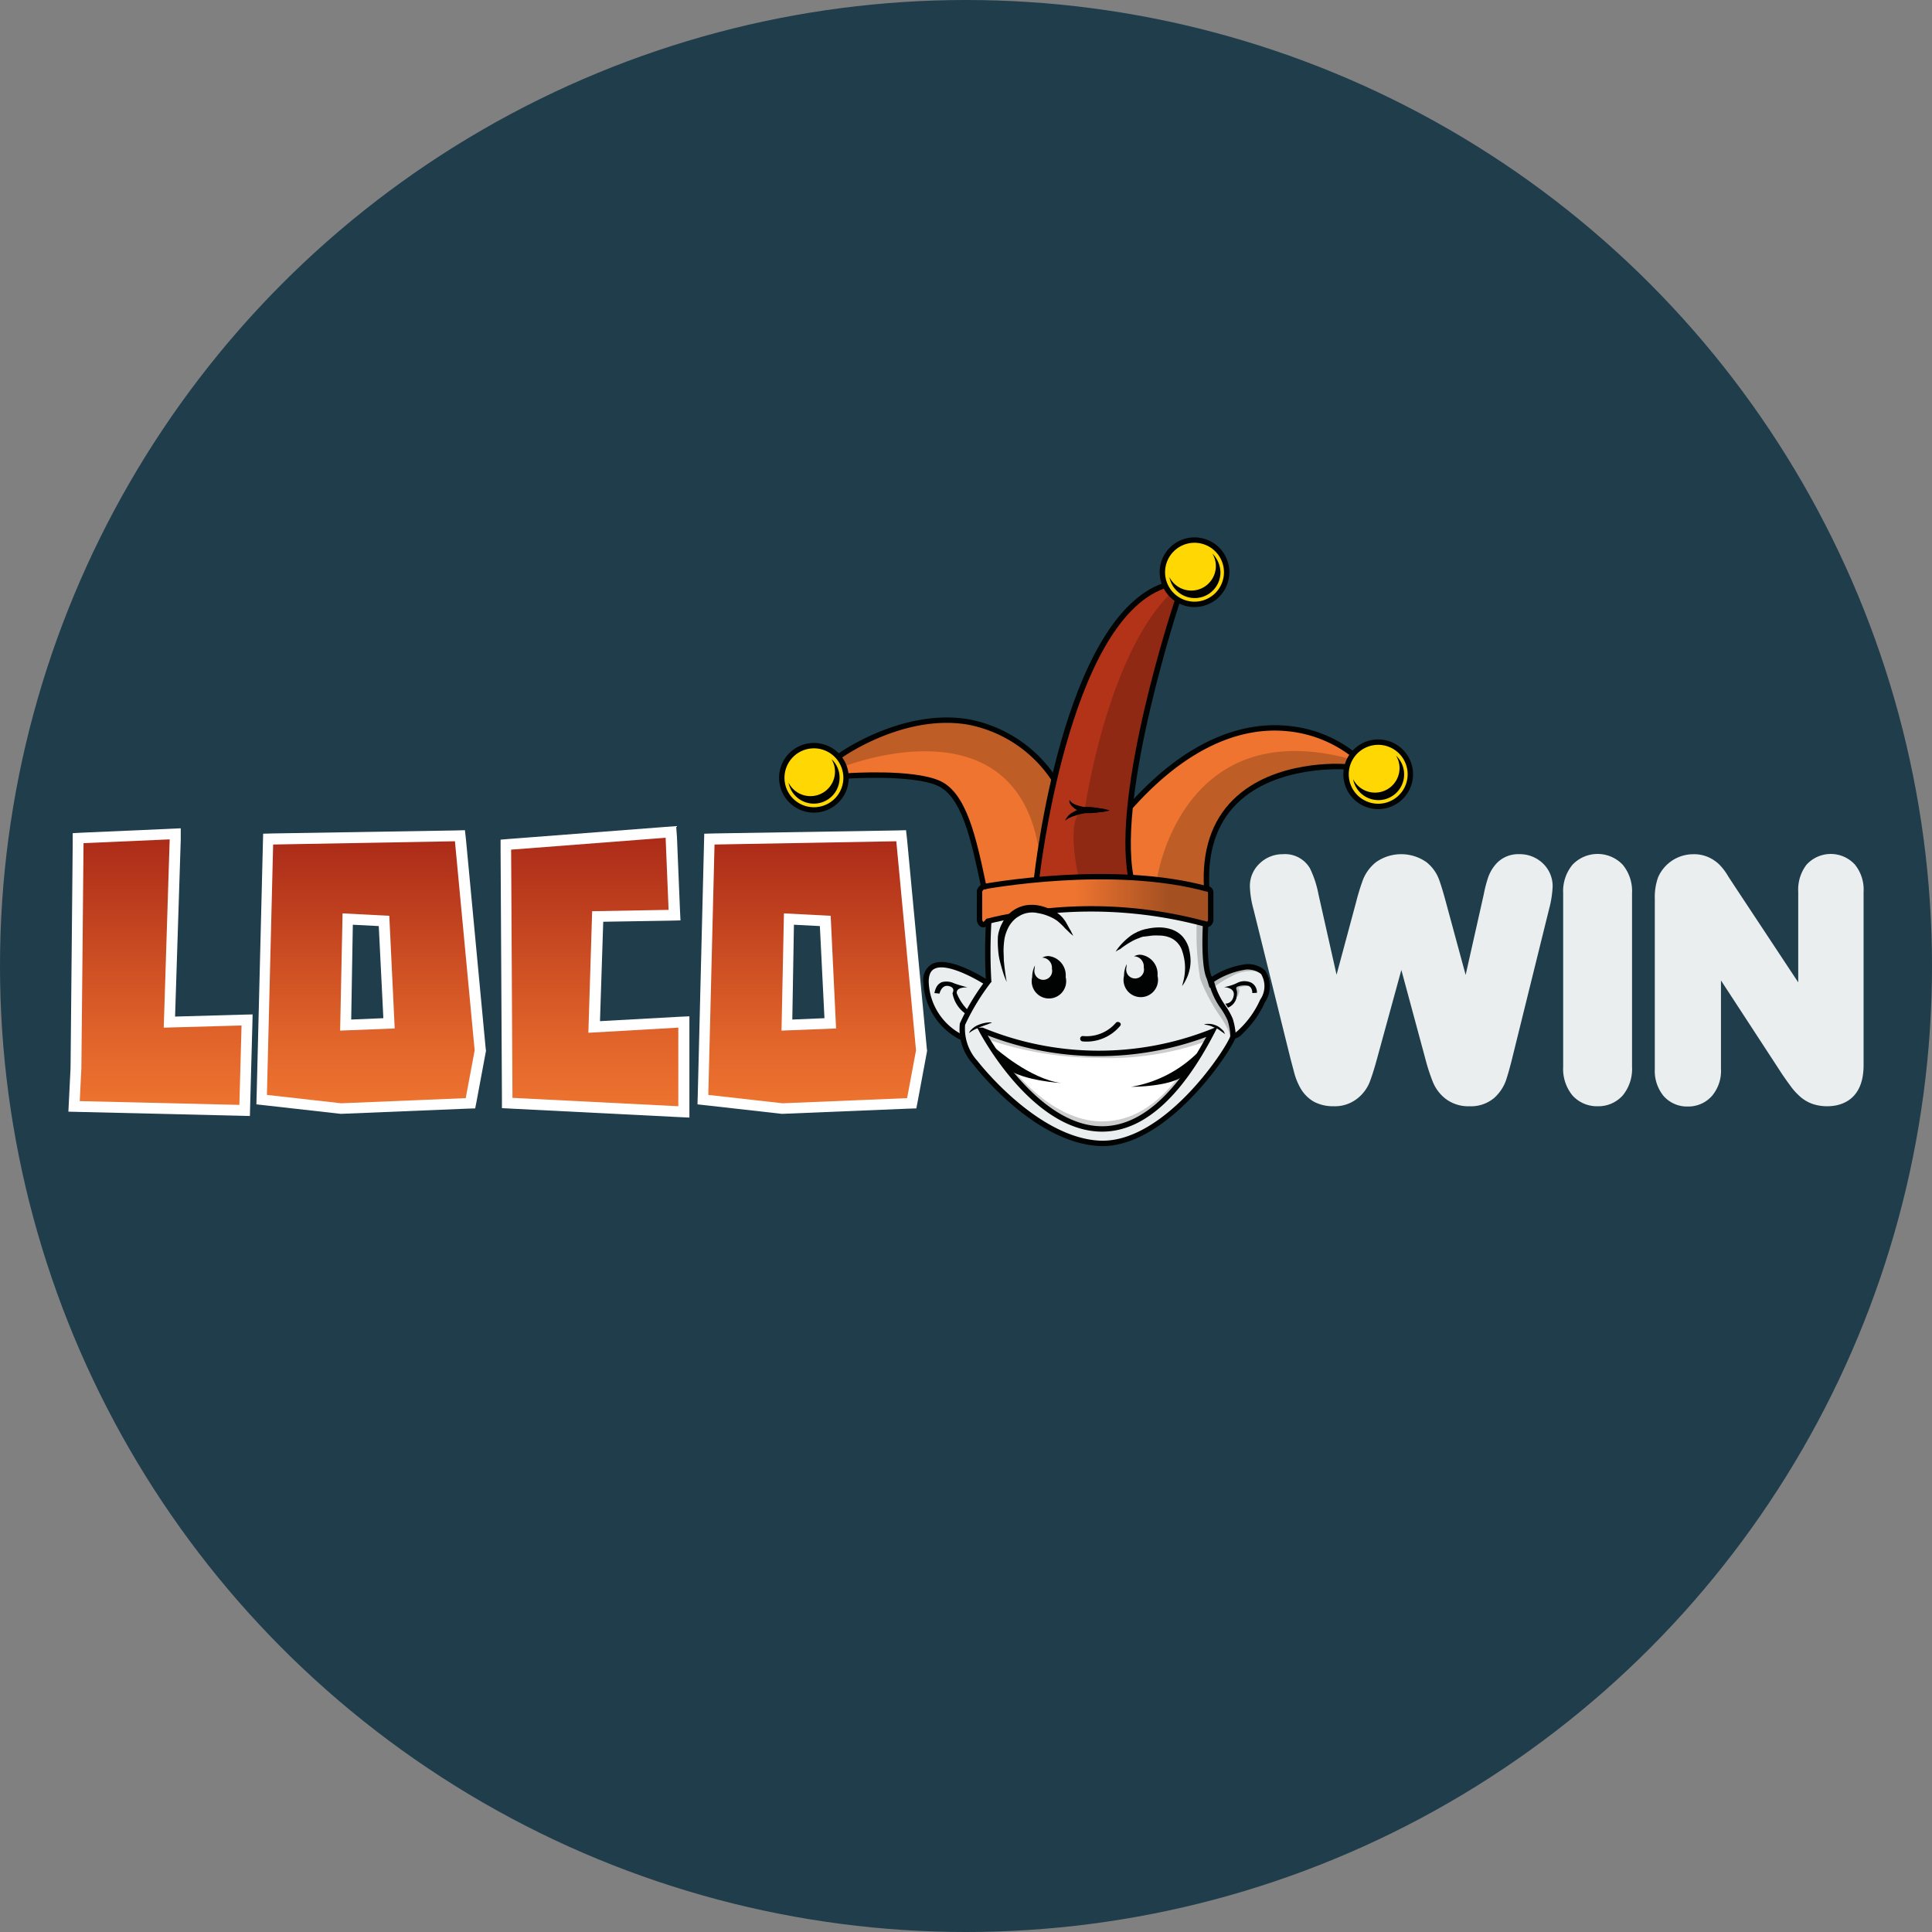 <svg xmlns="http://www.w3.org/2000/svg" xmlns:xlink="http://www.w3.org/1999/xlink" width="175" height="175" viewBox="0 0 175 175"><rect x="0" y="0" width="175" height="175" fill="#808080" stroke="none"/><defs><style>.a{fill:#1f3d4b;}.b{fill:#eaeeef;}.c{fill:#fff;}.d{fill:#ee7430;}.e{fill:#ffd803;}.f{fill:#b33319;}.g,.h,.j{fill:#010202;}.g,.h,.i{isolation:isolate;}.g{opacity:0.2;}.h{opacity:0.21;}.i{opacity:0.31;fill:url(#a);}.k{fill:url(#b);}.l{fill:url(#c);}.m{fill:url(#d);}.n{fill:url(#e);}.o{fill:#eaeeee;}</style><linearGradient id="a" x1="93.6" y1="-1837.799" x2="109.443" y2="-1837.799" gradientTransform="matrix(1, 0, 0, -1, 0, -1756.188)" gradientUnits="userSpaceOnUse"><stop offset="0.243" stop-opacity="0"/><stop offset="0.776"/></linearGradient><linearGradient id="b" x1="14.538" y1="-1856.783" x2="14.538" y2="-1831.729" gradientTransform="matrix(1, 0, 0, -1, 0, -1756.188)" gradientUnits="userSpaceOnUse"><stop offset="0" stop-color="#ee7430"/><stop offset="0.235" stop-color="#e2662b"/><stop offset="0.662" stop-color="#c34420"/><stop offset="1" stop-color="#aa2a18"/></linearGradient><linearGradient id="c" x1="33.611" y1="-1856.563" x2="33.611" y2="-1831.875" xlink:href="#b"/><linearGradient id="d" x1="53.87" y1="-1856.906" x2="53.87" y2="-1831.557" xlink:href="#b"/><linearGradient id="e" x1="73.566" y1="-1856.563" x2="73.566" y2="-1831.875" xlink:href="#b"/></defs><circle class="a" cx="87.5" cy="87.5" r="87.5"/><path class="b" d="M89.555,83.541a36.697,36.697,0,0,0,.049,5.212l-.514.098s-3.328-1.933-4.478-1.37c0,0-2.863,2.471,2.251,6.362l.343.245L87.549,95.09l.856,1.297s4.624,6.484,11.23,7.193c0,0,6.484.391,12.038-9.665a7.209,7.209,0,0,0,3.083-4.037s.661-1.933-1.175-2.178c0,0-1.639-.587-3.817,1.077l-.489-1.077s-.196-3.132-.098-3.939a36.428,36.428,0,0,0-13.702-1.248l-1.174-.049-1.493-.049-1.077.44-.636.22-1.615.416Z"/><path class="c" d="M89.017,93.328s10.13,4.624,20.797.122c0,0-3.817,8.808-10.13,8.808C99.66,102.259,94.033,102.552,89.017,93.328Z"/><path class="d" d="M88.895,80.41s12.332-2.251,20.675.196l-.073,3.034-.294.073s-7.707-2.251-13.702-1.248l-.587.122a3.496,3.496,0,0,0-3.523.465l-1.982.44s-.392.563-.636.049l-.073-2.814s.025-.294.196-.318Z"/><circle class="e" cx="124.837" cy="70.133" r="2.912"/><circle class="e" cx="108.199" cy="51.832" r="2.912"/><circle class="e" cx="73.725" cy="70.451" r="2.912"/><path class="d" d="M76.612,70.182s7.854-.269,9.028,1.125c0,0,2.178,1.444,3.45,8.661v.343l4.771-.636s1.199-7.609,1.59-9.102c0,0-6.533-10.448-19.378-2.129l.367.979Z"/><path class="d" d="M102.425,79.406s-.416-5.089-.049-6.288c0,0,9.787-12.087,20.039-4.918v.343l-.392.881S108.86,68.298,109.325,80.41c-.024,0-1.468-.636-6.9-1.003Z"/><path class="f" d="M93.886,79.675S96.7,55.722,105.557,53.055a7.958,7.958,0,0,0,1.077,1.419s-5.774,18.351-4.208,24.932Z"/><path class="g" d="M76.465,69.424S92.345,63.111,94.18,77.571c0,0,1.028-6.239,1.297-6.998,0,0-6.092-10.374-19.378-2.129A4.894,4.894,0,0,1,76.465,69.424Z"/><path class="g" d="M97.703,79.504s-1.346-5.823.538-6.092c0,0,1.957-13.922,7.781-19.647l.612.71s-5.481,16.075-4.208,24.932C102.425,79.406,98.192,79.137,97.703,79.504Z"/><path class="g" d="M104.823,79.504s2.202-14.852,17.445-10.766a1.383,1.383,0,0,0-.245.661s-13.628-.856-12.699,10.986a29.419,29.419,0,0,0-4.502-.881Z"/><path class="g" d="M108.395,83.664a24.765,24.765,0,0,0,.318,4.991,15.653,15.653,0,0,0,1.909,3.548s.905,1.321.758,1.786.587-.636-.245-2.031a15.664,15.664,0,0,1-1.909-3.964l-.098-4.233Z"/><path class="g" d="M109.961,89.414a8.676,8.676,0,0,1,1.59-.979,3.544,3.544,0,0,1,2.3-.441,4.035,4.035,0,0,0-4.062.758Z"/><path class="h" d="M112.09,90.27s.318-.538.098-.734c0,0-.147-.098.538-.196a1.371,1.371,0,0,1,.465,0l-.294-.196s-.93.147-.954.147-.367.122-.367.122c0,.024.392.612.392.612l.049.22Z"/><path class="g" d="M89.482,94.16a31.473,31.473,0,0,0,9.934,1.664,26.424,26.424,0,0,0,9.885-1.517v-.612a25.042,25.042,0,0,1-19.819-.367Z"/><path class="g" d="M91.831,96.925s3.401,4.551,7.83,4.649c2.227.049,4.722-.881,7.144-4.111l.318.098s-6.729,10.668-15.488-.44Z"/><path class="i" d="M88.895,80.41s12.332-2.251,20.675.196l-.073,3.034-.294.073s-7.707-2.251-13.702-1.248l-.587.122a3.496,3.496,0,0,0-3.523.465l-1.982.44s-.392.563-.636.049l-.073-2.814s.025-.294.196-.318Z"/><path class="j" d="M88.924,80.607l-.079-.371c-.887-4.189-1.726-8.145-3.985-9.094-2.365-.993-7.955-.622-8.012-.618l-.034-.488c.234-.016,5.763-.384,8.235.655,2.496,1.048,3.36,5.126,4.274,9.444l.079.371Z"/><path class="j" d="M95.278,70.717A11.713,11.713,0,0,0,87.577,65.62c-5.793-.931-11.28,2.983-11.335,3.023l-.287-.396c.056-.041,5.708-4.072,11.7-3.11a12.185,12.185,0,0,1,8.02,5.293Z"/><path class="j" d="M94.129,79.702l-.486-.052c.104-.964,2.641-23.655,11.711-26.826l.162.462C96.736,56.355,94.154,79.469,94.129,79.702Z"/><path class="j" d="M102.185,79.452c-1.463-7.802,3.984-24.354,4.217-25.055l.465.154c-.057.17-5.64,17.132-4.2,24.81Z"/><path class="j" d="M102.535,73.281l-.366-.325c5.781-6.523,11.006-7.525,14.372-7.22a11.519,11.519,0,0,1,6.008,2.277l-.315.374a11.246,11.246,0,0,0-5.763-2.167C111.814,65.809,106.994,68.249,102.535,73.281Z"/><path class="j" d="M109.056,80.448c-.195-3.401.7-6.102,2.658-8.027,3.708-3.646,9.848-3.236,10.107-3.216l-.036.488c-.061-.004-6.182-.411-9.73,3.079-1.852,1.822-2.697,4.396-2.511,7.648Z"/><path class="j" d="M109.335,83.965a1.033,1.033,0,0,1-.466-.133l.225-.435c.174.09.256.082.273.072a.289.289,0,0,0,.055-.191l0-2.456a.225.225,0,0,0-.017-.044l-.018.006-.176-.457a.487.487,0,0,1,.44.021.596.596,0,0,1,.257.42l.002.032v2.471a.731.731,0,0,1-.283.61A.538.538,0,0,1,109.335,83.965Z"/><path class="j" d="M89.058,84a.449.449,0,0,1-.091-.009c-.353-.07-.464-.507-.483-.594l-.005-.052v-2.69l.018-.045c.15-.367.498-.689.904-.526l-.182.455c-.101-.041-.209.14-.252.221V83.316a.45.45,0,0,0,.101.197.952.952,0,0,0,.261-.282l.402.279C89.644,83.636,89.391,84,89.058,84Z"/><path class="j" d="M108.99,83.899a39.411,39.411,0,0,0-14.248-1.117l-.048-.487a39.904,39.904,0,0,1,14.428,1.133Z"/><path class="j" d="M89.45,83.704l-.131-.472c.036-.01.909-.251,2.395-.519l.087.482C90.339,83.459,89.458,83.701,89.45,83.704Z"/><path class="j" d="M109.406,80.792c-8.578-2.403-20.13-.262-20.245-.24l-.091-.481c.117-.022,11.779-2.184,20.468.249Z"/><path class="j" d="M126.452,68.445a2.16,2.16,0,0,1,.318,1.125,2.223,2.223,0,0,1-4.208,1.003,2.332,2.332,0,1,0,3.89-2.129Z"/><path class="j" d="M124.837,73.29a3.156,3.156,0,1,1,3.156-3.156A3.16,3.16,0,0,1,124.837,73.29Zm0-5.823a2.667,2.667,0,1,0,2.667,2.667A2.67,2.67,0,0,0,124.837,67.466Z"/><path class="j" d="M109.814,50.143a2.16,2.16,0,0,1,.318,1.125,2.223,2.223,0,0,1-4.208,1.003,2.332,2.332,0,0,0,4.624-.416,2.459,2.459,0,0,0-.734-1.713Z"/><path class="j" d="M108.199,54.988a3.156,3.156,0,1,1,3.156-3.156A3.16,3.16,0,0,1,108.199,54.988Zm0-5.823a2.667,2.667,0,1,0,2.667,2.667A2.67,2.67,0,0,0,108.199,49.165Z"/><path class="j" d="M75.315,68.763a2.16,2.16,0,0,1,.318,1.125,2.223,2.223,0,0,1-4.208,1.003,2.332,2.332,0,0,0,4.624-.416,2.269,2.269,0,0,0-.734-1.713Z"/><path class="j" d="M73.725,73.608a3.156,3.156,0,1,1,3.156-3.156A3.16,3.16,0,0,1,73.725,73.608Zm0-5.823a2.667,2.667,0,1,0,2.667,2.667A2.67,2.67,0,0,0,73.725,67.784Z"/><path class="j" d="M100.492,73.412a4.289,4.289,0,0,1-.636.122,5.158,5.158,0,0,1-.636.049h-1.101l-.049-.025a2.162,2.162,0,0,1-.367-.122,1.322,1.322,0,0,1-.318-.171,2.607,2.607,0,0,1-.269-.22,1.349,1.349,0,0,1-.171-.22.391.391,0,0,1-.073-.196c-.024-.049,0-.098,0-.147v-.049a.076.076,0,0,0,.025.049c.025.025.025.073.073.098.025.049.073.073.122.122a1.37,1.37,0,0,0,.196.122,2.498,2.498,0,0,0,.563.196c.098.025.22.049.318.073h.367a3.558,3.558,0,0,1,.734.073c.245.025.465.073.636.098a2.814,2.814,0,0,1,.587.147Z"/><path class="j" d="M100.492,73.412a4.621,4.621,0,0,1-.563.122c-.196.025-.367.049-.563.073s-.367.025-.563.049H98.29l-.245.049-.245.049c-.147.049-.318.098-.465.147l-.22.073c-.073.025-.147.073-.22.098a.994.994,0,0,0-.22.122,1.362,1.362,0,0,0-.196.147l.049-.122c.025-.049.049-.073.073-.122.049-.073.122-.147.171-.22a1.45,1.45,0,0,1,.44-.318,3.045,3.045,0,0,1,.489-.245c.073-.024.171-.073.245-.098.098-.025.171-.049.269-.073h.612a4.362,4.362,0,0,1,.563.049c.196.024.367.049.563.073.171.049.367.098.538.147Z"/><path class="j" d="M101.055,86.208a2.515,2.515,0,0,1,.269-.392,4.994,4.994,0,0,1,.367-.416,5.609,5.609,0,0,1,.538-.489,3.131,3.131,0,0,1,.734-.465.868.868,0,0,1,.22-.098,2.535,2.535,0,0,1,.245-.098c.073-.024.171-.049.245-.073s.147-.024.245-.049a4.952,4.952,0,0,1,1.052-.122,3.595,3.595,0,0,1,1.125.171,2.425,2.425,0,0,1,1.003.636,2.828,2.828,0,0,1,.563.979,5.068,5.068,0,0,1,.171,1.003,3.423,3.423,0,0,1-.049.881,4.185,4.185,0,0,1-.196.71,5.111,5.111,0,0,1-.245.514,2.802,2.802,0,0,1-.269.416s.049-.171.122-.465a4.983,4.983,0,0,0,.147-1.199,4.447,4.447,0,0,0-.073-.783,5.238,5.238,0,0,0-.22-.832,1.988,1.988,0,0,0-.465-.71,1.931,1.931,0,0,0-.71-.44,2.701,2.701,0,0,0-.905-.147,3.887,3.887,0,0,0-.93.049c-.073,0-.147.025-.22.025s-.147.025-.22.025a.461.461,0,0,0-.196.049.641.641,0,0,0-.196.073,3.846,3.846,0,0,0-.71.318,7.405,7.405,0,0,0-1.028.685,1.989,1.989,0,0,0-.416.245Z"/><path class="j" d="M97.214,84.765a3.727,3.727,0,0,1-.416-.367c-.122-.122-.294-.269-.465-.465a6.387,6.387,0,0,0-.587-.538,3.877,3.877,0,0,0-.783-.416,4.254,4.254,0,0,0-.954-.269,2.31,2.31,0,0,0-1.517.171,4.251,4.251,0,0,0-.441.269,2.735,2.735,0,0,0-.685.807,3.809,3.809,0,0,0-.367,1.003,7.651,7.651,0,0,0-.098,1.052c0,.343.025.661.025.954.049.587.122,1.101.171,1.444s.098.538.098.538-.098-.196-.22-.514c-.122-.343-.269-.832-.416-1.419a5.874,5.874,0,0,1-.147-.979,8.835,8.835,0,0,1-.024-1.15,2.707,2.707,0,0,1,.122-.612,3.19,3.19,0,0,1,.245-.612,3.11,3.11,0,0,1,.832-1.052,2.987,2.987,0,0,1,1.223-.587,3.304,3.304,0,0,1,1.297,0,4.079,4.079,0,0,1,1.125.392,2.271,2.271,0,0,1,.245.122l.122.049c.049.024.073.049.122.073a2.812,2.812,0,0,1,.416.343,3.014,3.014,0,0,1,.514.71c.122.22.22.416.318.563Z"/><path class="j" d="M103.306,86.478a1.162,1.162,0,0,0-.587.147h.098a.918.918,0,0,1,.783,1.003.807.807,0,1,1-1.566,0c0-.098.025-.196.025-.294a2.382,2.382,0,0,0-.245,1.052,1.562,1.562,0,1,0,3.034,0,1.754,1.754,0,0,0-1.542-1.908Z"/><path class="j" d="M94.987,86.6a1.162,1.162,0,0,0-.587.147h.098a.918.918,0,0,1,.783,1.003.807.807,0,1,1-1.566,0c0-.098.025-.196.025-.294a2.382,2.382,0,0,0-.245,1.052,1.562,1.562,0,1,0,3.034,0A1.754,1.754,0,0,0,94.987,86.6Z"/><path class="j" d="M89.311,88.963a45.451,45.451,0,0,1,.001-5.445l.487.047a45.884,45.884,0,0,0,.001,5.37Z"/><path class="j" d="M87.058,94.213a6.097,6.097,0,0,1-3.424-5.262,1.664,1.664,0,0,1,.759-1.619c1.55-.84,4.852,1.29,5.224,1.535l-.27.408c-.942-.622-3.627-2.107-4.721-1.513-.342.186-.507.573-.502,1.185a5.581,5.581,0,0,0,3.133,4.818Z"/><path class="j" d="M84.637,89.952l.465.049s.171-.832.832-.685.343.636.343.636a2.839,2.839,0,0,0,1.101,1.811l.269.122.098-.318a4.524,4.524,0,0,1-1.077-1.59c-.098-.612.979-.538.979-.538s-.93-.245-1.272-.392a1.602,1.602,0,0,0-1.101-.073c-.171.122-.465.196-.636.979Z"/><path class="j" d="M111.795,94.091a.34.34,0,0,1-.168-.043.444.444,0,0,1-.168-.503l.435.097-.018-.014a.131.131,0,0,0-.091-.025c.005-.001.119-.029.452-.352a8.44,8.44,0,0,0,1.912-2.705,2.127,2.127,0,0,0,.073-2.326v0a2.067,2.067,0,0,0-1.36-.397,7.244,7.244,0,0,0-2.941,1.136l-.264-.412a7.421,7.421,0,0,1,3.225-1.213,2.333,2.333,0,0,1,1.719.577,2.587,2.587,0,0,1-.021,2.866,8.893,8.893,0,0,1-2.002,2.824A1.397,1.397,0,0,1,111.795,94.091Z"/><path class="j" d="M110.989,90.906s.612.049.758-.71-.881-.783-.881-.783a4.276,4.276,0,0,0,1.272-.416,1.465,1.465,0,0,1,1.174,0,.978.978,0,0,1,.538.93l-.416.024s.025-.514-.367-.661a1.833,1.833,0,0,0-1.028.098.216.216,0,0,0-.049.22.883.883,0,0,1,.049.489,1.293,1.293,0,0,1-.807,1.175Z"/><path class="j" d="M109.571,89.474a2.972,2.972,0,0,1-.126-.386c-.045-.153-.113-.385-.143-.446-.561-1.249-.353-4.794-.343-4.944l.488.03c-.002.036-.21,3.575.297,4.705a4.072,4.072,0,0,1,.171.518c.033.114.079.27.095.306Z"/><path class="j" d="M99.859,103.813c-.137,0-.274-.004-.411-.014-5.891-.394-11.069-7.102-11.286-7.387a4.699,4.699,0,0,1-1.221-3.69l.017-.056a20.347,20.347,0,0,1,2.48-4.067l.38.308a20.272,20.272,0,0,0-2.4,3.928,4.342,4.342,0,0,0,1.122,3.269c.062.081,5.272,6.829,10.94,7.208,5.765.386,11.372-7.955,11.971-9.46a5.732,5.732,0,0,0-.254-1.422,7.053,7.053,0,0,0-.572-1.024,6.686,6.686,0,0,1-1.179-2.642l.489-.021a6.464,6.464,0,0,0,1.106,2.405A7.008,7.008,0,0,1,111.66,92.27a6.226,6.226,0,0,1,.282,1.614l.001.047-.016.044C111.421,95.368,105.79,103.813,99.859,103.813Z"/><path class="j" d="M98.07,94.332a3.956,3.956,0,0,0,3.401-1.419c.196-.245-.245-.489-.416-.245a3.492,3.492,0,0,1-2.985,1.174.245.245,0,0,0,0,.489Z"/><path class="j" d="M99.828,102.504c-6.278,0-10.93-8.692-11.125-9.062l-.189-.359h.504l.045.019a27.512,27.512,0,0,0,20.633.122l.622-.259-.31.598c-3.074,5.922-6.492,8.93-10.159,8.941ZM89.466,93.792c1.165,1.959,5.29,8.223,10.362,8.223h.02c3.35-.011,6.514-2.731,9.413-8.088A28.049,28.049,0,0,1,89.466,93.792Z"/><path class="j" d="M87.769,93.573a.918.918,0,0,1,.22-.318,3.103,3.103,0,0,1,.294-.245,1.954,1.954,0,0,1,.392-.196,2.948,2.948,0,0,1,.807-.196,1.468,1.468,0,0,1,.367,0,.267.267,0,0,1-.098.049c-.049.025-.147.049-.245.098s-.22.073-.343.122c-.073.025-.122.049-.196.073s-.122.049-.196.073c-.122.049-.269.122-.391.171s-.22.122-.318.171c-.171.122-.294.196-.294.196Z"/><path class="j" d="M109.056,92.79a1.195,1.195,0,0,1,.343-.049,2.11,2.11,0,0,1,.367.025,2.399,2.399,0,0,1,.392.122,1.461,1.461,0,0,1,.367.22.65.65,0,0,0,.147.122c.049.049.073.098.122.122a.679.679,0,0,1,.122.22l.049.098a.301.301,0,0,0-.073-.049,1.362,1.362,0,0,0-.196-.147c-.073-.049-.171-.122-.269-.196a1.495,1.495,0,0,0-.343-.171c-.122-.049-.245-.098-.343-.147a2.288,2.288,0,0,0-.318-.098l-.367-.073Z"/><path class="j" d="M102.474,98.442s3.915.025,4.991-1.223l.954-1.81A11.174,11.174,0,0,1,102.474,98.442Z"/><path class="j" d="M96.112,98.1s-3.303-.196-4.771-1.223l-1.15-1.909S93.299,97.733,96.112,98.1Z"/><path class="k" d="M6.709,100.228,6.88,96.754c0-.171.196-19.452.196-20.357V75.932l8.808-.392-.538,17.054,7.022-.196-.22,8.197Z"/><path class="c" d="M15.37,76.03l-.538,17.054,7.047-.196-.196,7.193-14.46-.343.147-2.985s.196-19.476.196-20.381Zm1.003-1.003-1.052.049-7.805.343-.93.049v.93c0,.881-.196,19.623-.196,20.357l-.147,2.96-.049.979,1.003.025,14.46.343.979.025.025-.979.196-7.193.025-1.028-1.028.024-5.995.171.514-16.026V75.027Z"/><path class="l" d="M23.714,99.567l.587-23.587,17.372-.294,1.835,19.451L42.627,99.91l-11.72.465Zm7.609-6.704,3.915-.147-.44-9.273-3.303-.171Z"/><path class="c" d="M41.208,76.201l1.786,18.938L42.186,99.47l-11.279.465-6.729-.758.563-22.681ZM30.809,93.353l4.942-.196-.489-10.203-4.233-.22ZM42.113,75.198l-.905.025-16.442.269-.93.025-.024.93-.563,22.681-.025.905.881.098,6.729.758H30.98l11.28-.465.783-.025.147-.758L43.997,95.31l.025-.147-.025-.147L42.211,76.079ZM31.812,92.35l.147-8.588,2.349.122.416,8.343Z"/><path class="m" d="M45.93,99.91l-.122-23.415,14.974-1.125.294,7.536-6.949.122-.318,10.007,8.123-.465v8.148Z"/><path class="c" d="M60.292,75.883l.269,6.533-6.924.122-.343,11.01,8.148-.465v7.12l-15.023-.758L46.297,76.96Zm.954-1.052-1.003.073L46.248,75.981l-.905.073V76.96l.122,22.485v.93l.93.049,15.023.758,1.028.049V92.056l-1.028.049-7.071.391.294-9.004,5.995-.098L61.638,83.37l-.049-1.003L61.32,75.834Z"/><path class="n" d="M63.669,99.567,64.256,75.981l17.372-.294,1.835,19.451L82.582,99.91l-11.72.465Zm7.609-6.704,3.915-.147-.44-9.273-3.303-.171Z"/><path class="c" d="M81.187,76.201l1.786,18.938L82.166,99.47l-11.279.465-6.729-.758.563-22.681ZM70.789,93.353l4.942-.196-.489-10.203-4.233-.22ZM82.068,75.198l-.905.025-16.442.269-.93.025-.024.93-.563,22.681-.024.905.881.098,6.729.758h.147l11.28-.465.783-.025.147-.758.807-4.331.024-.147-.024-.147L82.166,76.079ZM71.767,92.35l.147-8.588,2.349.122.416,8.343Z"/><path class="o" d="M130.171,95.604l-3.23-11.965-3.279,11.965c-.245.905-.465,1.566-.612,1.957a2.48,2.48,0,0,1-.783,1.052,2.183,2.183,0,0,1-1.492.465,2.585,2.585,0,0,1-1.223-.269,2.182,2.182,0,0,1-.783-.783,4.724,4.724,0,0,1-.489-1.223c-.122-.465-.245-.905-.343-1.297L114.61,82.073a7.979,7.979,0,0,1-.294-1.786,1.7,1.7,0,0,1,.538-1.297,1.906,1.906,0,0,1,1.346-.538,1.573,1.573,0,0,1,1.492.71,8.434,8.434,0,0,1,.661,2.055l2.618,11.646,2.936-10.912a19.033,19.033,0,0,1,.587-1.909,2.721,2.721,0,0,1,.856-1.125,2.462,2.462,0,0,1,1.59-.465,2.422,2.422,0,0,1,1.59.489,2.491,2.491,0,0,1,.783,1.077c.147.391.343,1.028.587,1.933l2.961,10.912,2.618-11.646a10.465,10.465,0,0,1,.367-1.419,2.498,2.498,0,0,1,.587-.93,1.657,1.657,0,0,1,1.199-.416,1.927,1.927,0,0,1,1.346.514,1.736,1.736,0,0,1,.563,1.321,8.658,8.658,0,0,1-.294,1.786l-3.328,13.433c-.22.905-.416,1.566-.563,2.006a2.789,2.789,0,0,1-.758,1.101,2.208,2.208,0,0,1-1.517.465,2.269,2.269,0,0,1-1.492-.465,2.637,2.637,0,0,1-.783-1.052A14.006,14.006,0,0,1,130.171,95.604Z"/><path class="o" d="M142.356,96.631V80.899a2.698,2.698,0,0,1,.563-1.835,2.038,2.038,0,0,1,2.912,0,2.698,2.698,0,0,1,.563,1.835V96.631a2.724,2.724,0,0,1-.563,1.859,2.038,2.038,0,0,1-2.912,0A2.724,2.724,0,0,1,142.356,96.631Z"/><path class="o" d="M156.204,80.874l7.781,11.769V80.777a2.674,2.674,0,0,1,.489-1.737,1.864,1.864,0,0,1,2.716,0,2.54,2.54,0,0,1,.514,1.737v15.708c0,1.762-.734,2.618-2.178,2.618a3.045,3.045,0,0,1-.979-.147,2.308,2.308,0,0,1-.807-.489,4.654,4.654,0,0,1-.71-.807c-.22-.294-.44-.612-.661-.93l-7.585-11.622V96.803a2.465,2.465,0,0,1-.538,1.737,1.777,1.777,0,0,1-1.37.587,1.741,1.741,0,0,1-1.37-.587,2.557,2.557,0,0,1-.514-1.713V81.413a4.286,4.286,0,0,1,.22-1.541,2.373,2.373,0,0,1,2.153-1.395,2.106,2.106,0,0,1,.93.171,2.258,2.258,0,0,1,.685.465,4.335,4.335,0,0,1,.587.783C155.764,80.189,155.984,80.532,156.204,80.874Z"/><path class="o" d="M133.083,100.204a3.37,3.37,0,0,1-2.187-.712l-.027-.022a3.712,3.712,0,0,1-1.077-1.457,17.545,17.545,0,0,1-.678-2.079l-.005-.019-2.175-8.056-2.209,8.06c-.285,1.056-.525,1.74-.643,2.053a3.571,3.571,0,0,1-1.11,1.512,3.283,3.283,0,0,1-2.196.719,3.693,3.693,0,0,1-1.746-.401l-.055-.032a3.263,3.263,0,0,1-1.162-1.175,5.84,5.84,0,0,1-.602-1.502l-.128-.479c-.077-.289-.151-.564-.215-.818l-3.328-13.435a8.825,8.825,0,0,1-.326-2.051,2.798,2.798,0,0,1,.888-2.102,2.988,2.988,0,0,1,2.097-.835,2.613,2.613,0,0,1,2.445,1.259l.021.039a9.383,9.383,0,0,1,.762,2.335l1.638,7.285,1.777-6.605a19.864,19.864,0,0,1,.624-2.022,3.827,3.827,0,0,1,1.188-1.581,3.969,3.969,0,0,1,4.569.024,3.602,3.602,0,0,1,1.119,1.544c.166.443.374,1.126.619,2.033l1.797,6.625,1.641-7.301a11.412,11.412,0,0,1,.407-1.561,3.58,3.58,0,0,1,.845-1.338,2.719,2.719,0,0,1,1.978-.739,3.014,3.014,0,0,1,2.097.81,2.835,2.835,0,0,1,.912,2.126,9.509,9.509,0,0,1-.325,2.046L136.99,95.795c-.245,1.006-.454,1.692-.587,2.09a3.884,3.884,0,0,1-1.054,1.56l-.028.025A3.268,3.268,0,0,1,133.083,100.204Zm-.786-2.411a1.187,1.187,0,0,0,.786.209,1.155,1.155,0,0,0,.783-.185,1.689,1.689,0,0,0,.455-.647c.113-.34.303-.963.531-1.9l3.329-13.437a7.305,7.305,0,0,0,.261-1.522.643.643,0,0,0-.213-.516.83.83,0,0,0-.595-.218.686.686,0,0,0-.42.094,1.395,1.395,0,0,0-.329.521,9.503,9.503,0,0,0-.324,1.265l-.005.026-3.592,15.979-4.123-15.198c-.283-1.046-.458-1.575-.556-1.835a1.389,1.389,0,0,0-.447-.609,1.266,1.266,0,0,0-.858-.242l4.252,15.754a17.95,17.95,0,0,0,.574,1.788l.033.079A1.556,1.556,0,0,0,132.297,97.793Zm-12.198.084a1.546,1.546,0,0,0,.677.125c.545,0,.716-.148.771-.196l.033-.028a1.395,1.395,0,0,0,.44-.579c.104-.277.317-.886.58-1.858l4.32-15.764a1.496,1.496,0,0,0-.874.218,1.64,1.64,0,0,0-.524.67,18.102,18.102,0,0,0-.549,1.792l-4.096,15.224-3.596-15.999a7.499,7.499,0,0,0-.547-1.757c-.068-.099-.247-.149-.532-.149a.809.809,0,0,0-.595.242.602.602,0,0,0-.188.492,6.877,6.877,0,0,0,.261,1.519l3.328,13.435c.06.241.131.503.205.779q.066.245.134.502a3.648,3.648,0,0,0,.381.957A1.064,1.064,0,0,0,120.099,97.877Z"/><path class="o" d="M144.698,100.204a2.97,2.97,0,0,1-2.245-.958l-.024-.026a3.791,3.791,0,0,1-.838-2.588V80.899a3.753,3.753,0,0,1,.838-2.564,3.136,3.136,0,0,1,4.563,0,3.754,3.754,0,0,1,.838,2.564V96.631a3.791,3.791,0,0,1-.838,2.588A2.961,2.961,0,0,1,144.698,100.204ZM144.07,97.75a.946.946,0,0,0,1.271.012,1.831,1.831,0,0,0,.287-1.131V80.899a1.704,1.704,0,0,0-.287-1.107.756.756,0,0,0-.642-.239.73.73,0,0,0-.618.239,1.705,1.705,0,0,0-.287,1.107V96.631A1.865,1.865,0,0,0,144.07,97.75Z"/><path class="o" d="M152.877,100.228a2.83,2.83,0,0,1-2.199-.963,3.588,3.588,0,0,1-.786-2.438V81.413a5.285,5.285,0,0,1,.299-1.95,3.474,3.474,0,0,1,3.175-2.087,3.155,3.155,0,0,1,1.402.278,3.361,3.361,0,0,1,.991.681,5.337,5.337,0,0,1,.746.984c.111.181.231.362.354.548.088.133.177.267.266.406l5.758,8.709V80.777a3.708,3.708,0,0,1,.736-2.432l.025-.03a2.963,2.963,0,0,1,4.373,0,3.579,3.579,0,0,1,.786,2.462V96.485c0,3.357-2.293,3.719-3.279,3.719A4.133,4.133,0,0,1,164.199,100a3.393,3.393,0,0,1-1.196-.716,5.731,5.731,0,0,1-.866-.981c-.229-.306-.454-.632-.673-.947l-.017-.025-5.562-8.522v7.994a3.514,3.514,0,0,1-.836,2.49A2.871,2.871,0,0,1,152.877,100.228Zm.489-20.65a1.275,1.275,0,0,0-1.135.713,3.221,3.221,0,0,0-.137,1.122V96.827a1.599,1.599,0,0,0,.241.988.638.638,0,0,0,.542.211.685.685,0,0,0,.567-.239,1.524,1.524,0,0,0,.241-.984V81.406l9.6,14.709c.217.314.423.61.628.884l.024.034a3.544,3.544,0,0,0,.541.616,1.227,1.227,0,0,0,.419.263,1.949,1.949,0,0,0,.631.091c.505,0,1.077,0,1.077-1.517V80.777a1.581,1.581,0,0,0-.241-1.012.614.614,0,0,0-.542-.211.596.596,0,0,0-.503.195,1.766,1.766,0,0,0-.231,1.028V96.305L155.278,81.47c-.085-.133-.171-.261-.254-.388-.137-.207-.27-.408-.393-.609a3.229,3.229,0,0,0-.428-.581,1.179,1.179,0,0,0-.362-.241l-.037-.018A1.105,1.105,0,0,0,153.366,79.578Z"/></svg>